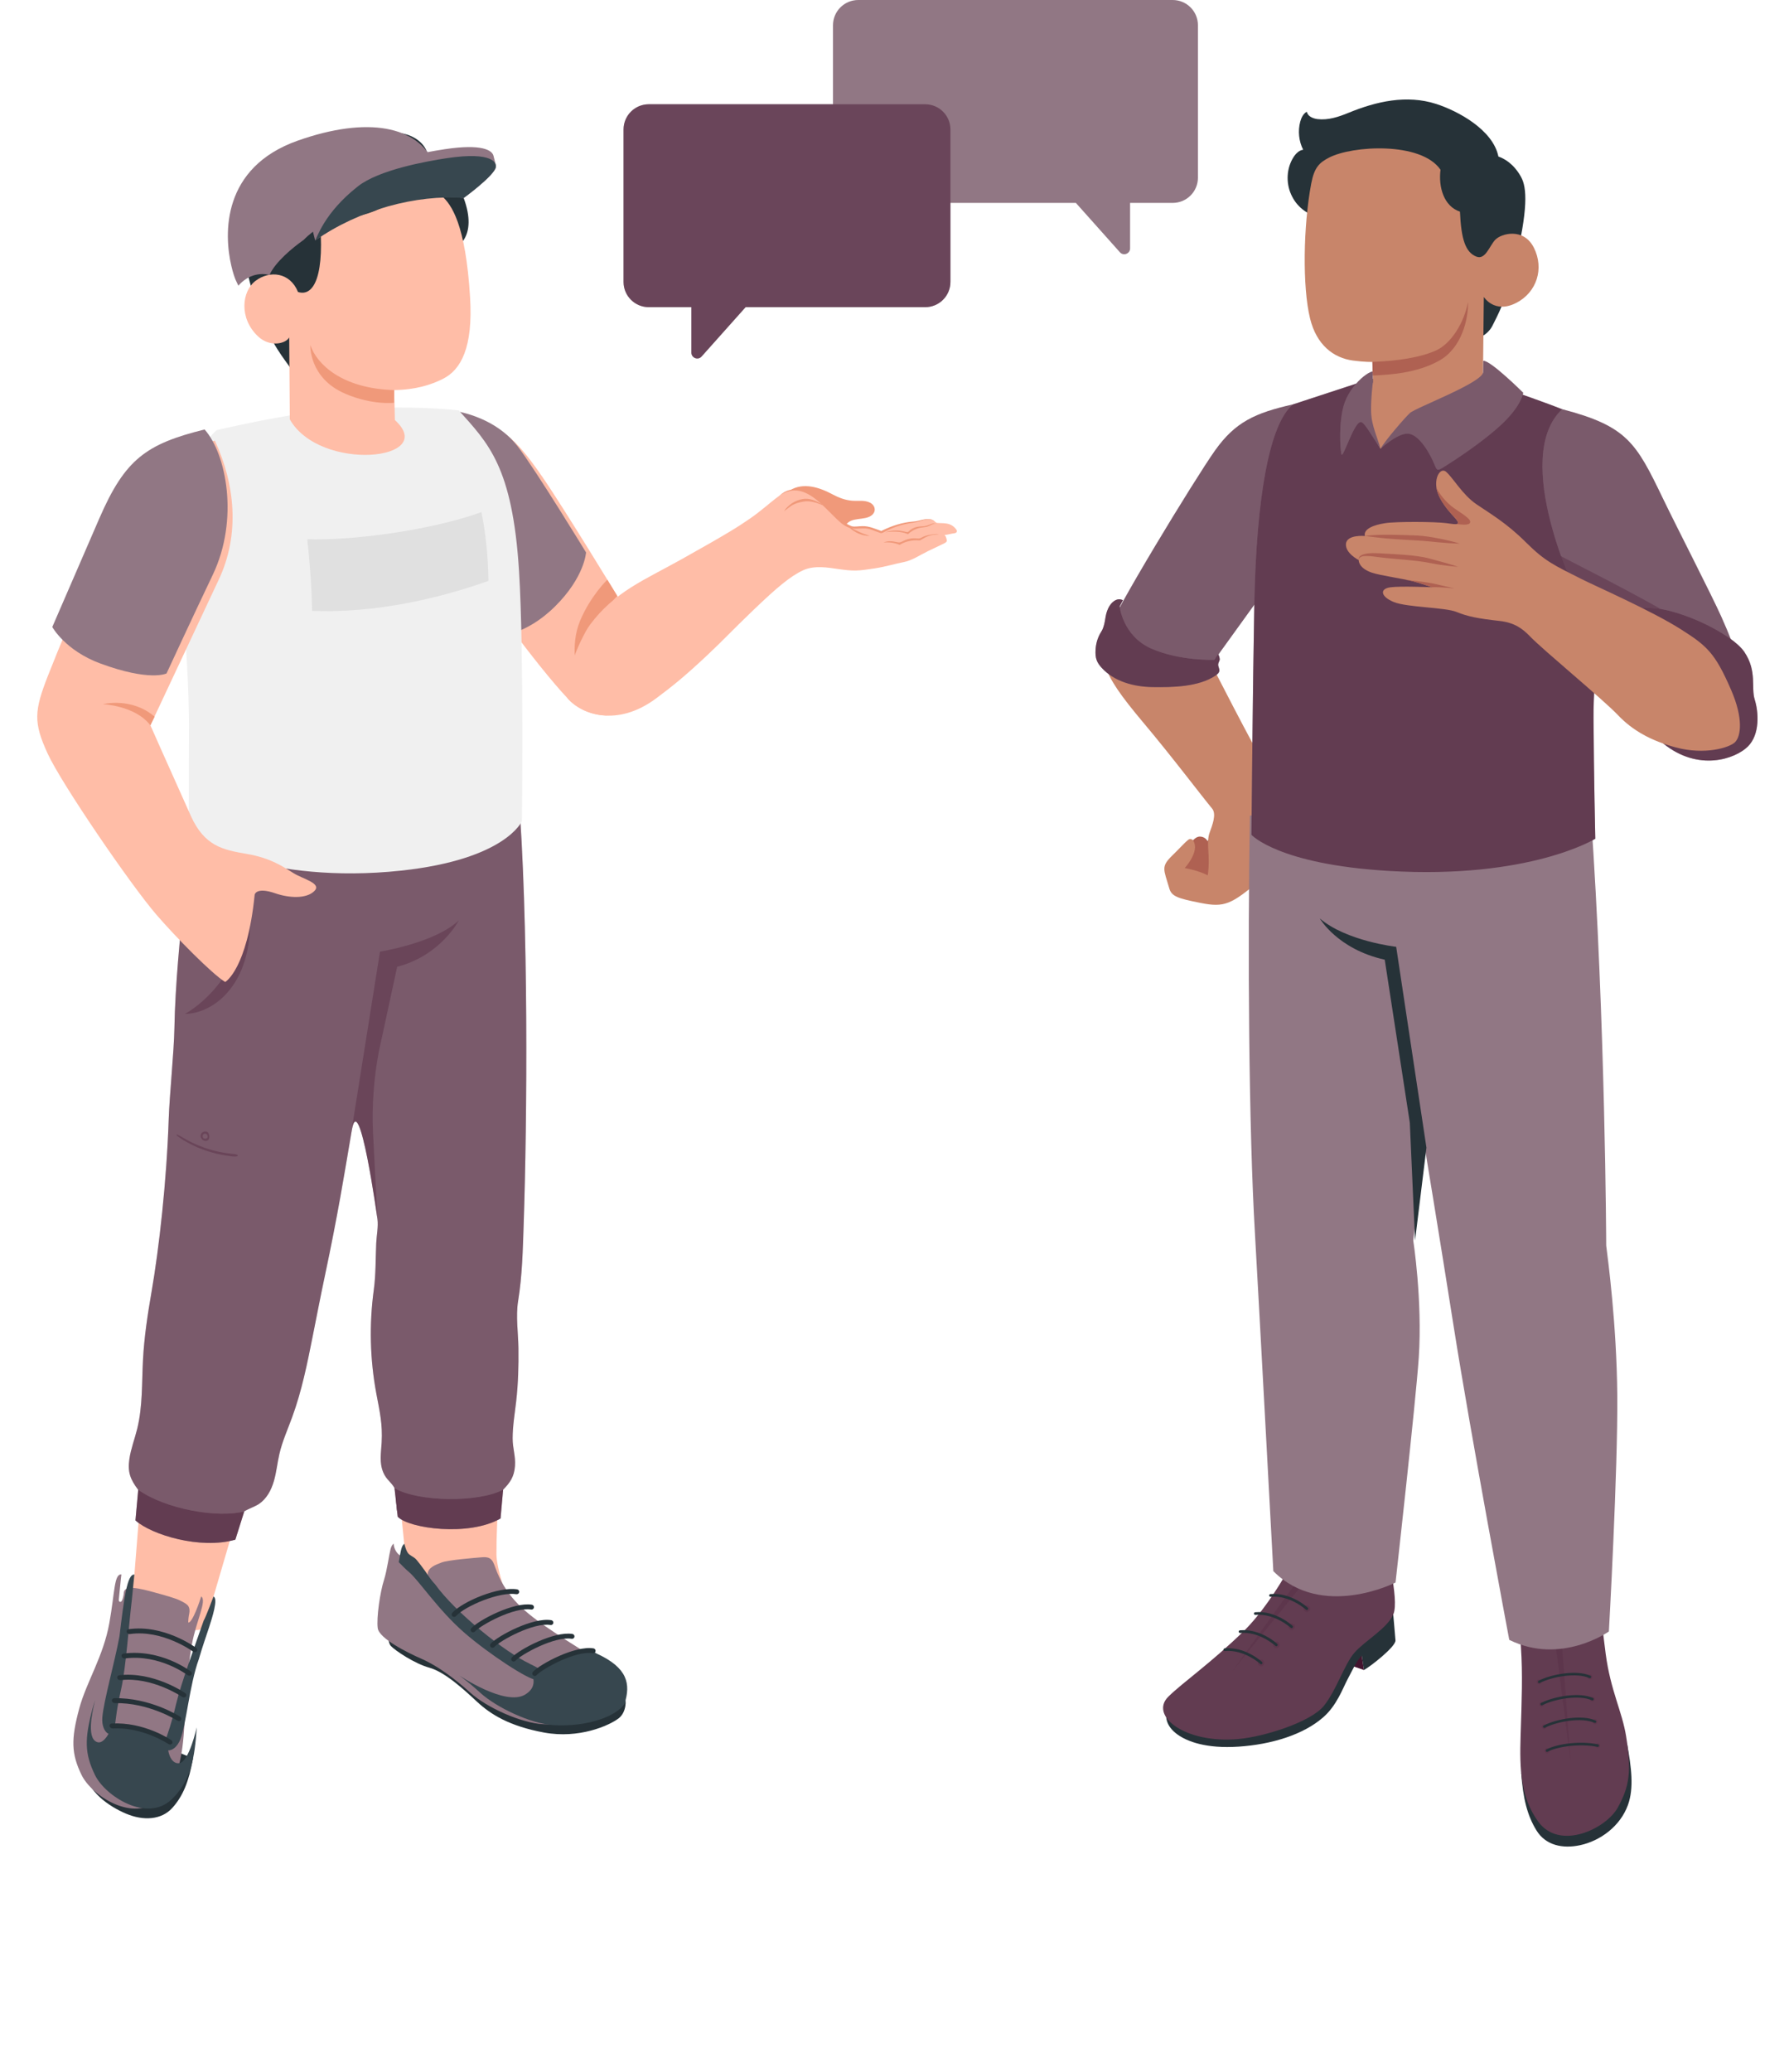 <svg width="165" height="191" viewBox="0 0 165 191" fill="none" xmlns="http://www.w3.org/2000/svg">
<path d="M79.153 0H108.157C109.445 0 110.486 1.041 110.486 2.327V16.378C110.486 17.664 109.445 18.705 108.157 18.705H104.228V22.898C104.228 23.39 103.619 23.623 103.291 23.256L99.228 18.705H79.158C77.87 18.705 76.828 17.664 76.828 16.378V2.327C76.828 1.041 77.87 0 79.158 0H79.153Z" fill="#917784"/>
<path d="M85.329 9.611H59.839C58.551 9.611 57.51 10.652 57.51 11.939V25.989C57.51 27.276 58.551 28.316 59.839 28.316H63.768V32.509C63.768 33.001 64.377 33.234 64.706 32.867L68.768 28.316H85.329C86.617 28.316 87.659 27.276 87.659 25.989V11.939C87.659 10.652 86.617 9.611 85.329 9.611Z" fill="#917784"/>
<g opacity="0.5">
<path d="M85.329 9.611H59.839C58.551 9.611 57.51 10.652 57.51 11.939V25.989C57.51 27.276 58.551 28.316 59.839 28.316H63.768V32.509C63.768 33.001 64.377 33.234 64.706 32.867L68.768 28.316H85.329C86.617 28.316 87.659 27.276 87.659 25.989V11.939C87.659 10.652 86.617 9.611 85.329 9.611Z" fill="#43142F"/>
</g>
<path d="M110.483 77.143C110.82 77.052 111.204 77.221 111.369 77.527C111.49 77.432 111.559 77.272 111.701 77.225C111.879 77.169 112.051 77.316 112.164 77.462C113.054 78.589 113.08 80.316 112.233 81.474C112.181 81.547 112.121 81.616 112.043 81.659C111.952 81.707 111.844 81.707 111.745 81.702C111.204 81.689 110.668 81.612 110.146 81.474C109.623 81.335 109.065 81.081 108.871 80.58C108.728 80.217 108.814 79.807 108.905 79.427C109.026 78.909 109.177 78.447 109.532 78.041C109.765 77.773 110.141 77.238 110.483 77.147V77.143Z" fill="#AF6152"/>
<path d="M119.008 37.721C115.719 38.597 113.671 39.094 110.862 43.895C107.573 49.513 103.156 56.149 102.495 57.725C101.28 60.618 101.289 61.676 105.459 66.624C108.061 69.712 110.875 73.438 111.795 74.539C112.223 75.053 111.795 76.115 111.566 76.746C111.203 77.734 111.657 78.801 111.393 80.692C110.525 80.234 109.267 80.018 109.267 80.018C109.267 80.018 110.671 78.511 110.062 77.505C109.963 77.346 109.751 77.294 109.6 77.41C109.263 77.669 108.744 78.261 108.126 78.857C107.045 79.906 107.331 80.126 107.849 81.91C108.057 82.622 108.614 82.825 110.771 83.244C112.923 83.667 113.571 83.378 116.212 81.145C118.853 78.913 118.278 73.244 116.96 71.085C115.654 68.948 111.609 61.011 111.609 61.011L118.978 50.476L119.004 37.725L119.008 37.721Z" fill="#C8856A"/>
<path d="M119.265 37.276C115.738 38.071 113.923 38.912 112.06 41.533C110.197 44.154 102.371 57.008 102.254 58.153C103.425 59.94 108.845 61.594 111.615 61.007L111.732 61.223L119.265 50.782V37.276Z" fill="#917784"/>
<path opacity="0.3" d="M119.265 37.276C115.738 38.071 113.923 38.912 112.06 41.533C110.197 44.154 102.371 57.008 102.254 58.153C103.425 59.94 108.845 61.594 111.615 61.007L111.732 61.223L119.265 50.782V37.276Z" fill="#43142F"/>
<path d="M112.332 60.316L111.994 60.825C111.994 60.825 108.792 60.946 106.169 59.781C103.55 58.619 103.264 55.903 103.264 55.903C103.264 55.903 103.563 55.329 103.567 55.325C103.567 55.32 103.403 55.268 103.394 55.264C103.256 55.234 103.109 55.238 102.975 55.29C102.62 55.42 102.348 55.778 102.197 56.11C102.05 56.421 101.985 56.749 101.933 57.086C101.886 57.38 101.817 57.704 101.704 57.976C101.639 58.14 101.523 58.291 101.441 58.451C101.194 58.926 101.065 59.409 101.043 59.949C101.026 60.256 101.043 60.571 101.147 60.856C101.242 61.115 101.41 61.344 101.596 61.547C102.754 62.829 104.574 63.313 106.303 63.339C108.174 63.369 110.542 63.321 112.098 62.285C112.262 62.173 112.44 62.035 112.461 61.836C112.483 61.642 112.344 61.456 112.353 61.257C112.357 61.119 112.44 60.998 112.483 60.864C112.53 60.735 112.435 60.394 112.327 60.303L112.332 60.316Z" fill="#917784"/>
<path opacity="0.6" d="M112.332 60.316L111.994 60.825C111.994 60.825 108.792 60.946 106.169 59.781C103.55 58.619 103.264 55.903 103.264 55.903C103.264 55.903 103.563 55.329 103.567 55.325C103.567 55.32 103.403 55.268 103.394 55.264C103.256 55.234 103.109 55.238 102.975 55.29C102.62 55.42 102.348 55.778 102.197 56.11C102.05 56.421 101.985 56.749 101.933 57.086C101.886 57.38 101.817 57.704 101.704 57.976C101.639 58.14 101.523 58.291 101.441 58.451C101.194 58.926 101.065 59.409 101.043 59.949C101.026 60.256 101.043 60.571 101.147 60.856C101.242 61.115 101.41 61.344 101.596 61.547C102.754 62.829 104.574 63.313 106.303 63.339C108.174 63.369 110.542 63.321 112.098 62.285C112.262 62.173 112.44 62.035 112.461 61.836C112.483 61.642 112.344 61.456 112.353 61.257C112.357 61.119 112.44 60.998 112.483 60.864C112.53 60.735 112.435 60.394 112.327 60.303L112.332 60.316Z" fill="#43142F"/>
<path d="M140.301 163.426C140.47 165.792 140.859 167.36 141.71 168.737C142.561 170.114 144.122 170.442 145.729 170.097C147.588 169.7 149.433 168.357 150.146 166.388C150.712 164.821 150.462 162.938 150.068 160.745L140.297 163.426H140.301Z" fill="#263238"/>
<path d="M146.776 146.064C147.433 146.107 147.671 149.285 148.094 152.463C148.548 155.87 149.611 157.765 149.978 160.063C150.493 163.245 150.29 164.687 149.205 166.634C148.12 168.586 143.837 170.65 141.858 167.908C140.246 165.671 140.146 163.171 140.246 159.976C140.349 156.673 140.445 154.35 140.276 151.846C140.116 149.454 139.917 147.135 140.483 146.859C140.531 147.208 140.583 147.657 140.635 147.998C140.674 148.262 140.76 149.557 141.127 149.566C141.158 149.259 141.149 148.974 141.123 148.663C141.101 148.391 141.123 148.098 141.292 147.891C141.464 147.679 141.75 147.61 142.013 147.554C142.657 147.416 143.306 147.29 143.962 147.221C144.291 147.187 144.615 147.165 144.944 147.165C145.211 147.165 145.899 147.07 146.154 147.161C146.309 147.217 146.456 147.325 146.512 147.48C146.556 147.597 146.551 147.722 146.551 147.843C146.551 148.063 146.586 148.283 146.642 148.499C146.668 148.594 146.733 148.707 146.828 148.685C146.906 148.663 146.932 148.568 146.932 148.491C146.932 148.106 146.875 147.826 146.854 147.377C146.841 147.169 146.806 146.889 146.798 146.677C146.793 146.474 146.789 146.267 146.772 146.064H146.776Z" fill="#623C51"/>
<path opacity="0.15" d="M147.584 160.892C147.597 161.017 147.507 161.133 147.381 161.146C147.256 161.159 147.144 161.069 147.126 160.943C147.113 160.818 147.204 160.702 147.329 160.689C147.455 160.676 147.571 160.766 147.584 160.892Z" fill="#43142F"/>
<path opacity="0.15" d="M147.334 158.685C147.347 158.81 147.257 158.927 147.131 158.94C147.006 158.953 146.894 158.862 146.876 158.737C146.863 158.612 146.954 158.495 147.079 158.482C147.205 158.469 147.317 158.56 147.334 158.685Z" fill="#43142F"/>
<path opacity="0.15" d="M147.096 156.608C147.109 156.733 147.018 156.85 146.893 156.863C146.768 156.876 146.651 156.785 146.638 156.66C146.625 156.535 146.716 156.418 146.841 156.405C146.966 156.392 147.083 156.483 147.096 156.608Z" fill="#43142F"/>
<path opacity="0.15" d="M146.862 154.557C146.875 154.683 146.784 154.799 146.659 154.812C146.533 154.825 146.417 154.734 146.404 154.609C146.391 154.484 146.481 154.367 146.607 154.354C146.732 154.341 146.849 154.432 146.862 154.557Z" fill="#43142F"/>
<path opacity="0.15" d="M142.186 155.01C142.199 155.136 142.108 155.252 141.983 155.265C141.857 155.278 141.745 155.187 141.728 155.062C141.715 154.937 141.806 154.82 141.931 154.808C142.056 154.795 142.169 154.885 142.186 155.01Z" fill="#43142F"/>
<path opacity="0.15" d="M142.42 157.074C142.433 157.2 142.342 157.316 142.217 157.329C142.092 157.342 141.975 157.251 141.962 157.126C141.949 157.001 142.04 156.884 142.165 156.871C142.291 156.859 142.407 156.949 142.42 157.074Z" fill="#43142F"/>
<path opacity="0.15" d="M142.657 159.156C142.67 159.281 142.579 159.398 142.453 159.411C142.328 159.424 142.211 159.333 142.198 159.208C142.186 159.083 142.276 158.966 142.402 158.953C142.527 158.94 142.644 159.031 142.657 159.156Z" fill="#43142F"/>
<path opacity="0.15" d="M142.909 161.362C142.922 161.488 142.831 161.604 142.705 161.617C142.58 161.63 142.463 161.539 142.45 161.414C142.437 161.289 142.528 161.172 142.654 161.159C142.779 161.147 142.896 161.237 142.909 161.362Z" fill="#43142F"/>
<path opacity="0.15" d="M144.857 162.373L142.873 146.997L143.72 146.966L144.857 162.373Z" fill="#43142F"/>
<path d="M147.37 161.034C147.37 161.034 147.349 161.034 147.336 161.034C145.814 160.719 143.74 160.965 142.733 161.479C142.677 161.509 142.607 161.483 142.577 161.427C142.547 161.371 142.573 161.297 142.629 161.267C143.697 160.723 145.793 160.468 147.383 160.801C147.448 160.814 147.487 160.874 147.474 160.939C147.465 160.991 147.422 161.025 147.37 161.034Z" fill="#263238"/>
<path d="M147.118 158.827C147.118 158.827 147.079 158.827 147.058 158.819C145.891 158.283 143.63 158.685 142.481 159.272C142.425 159.302 142.356 159.276 142.325 159.22C142.295 159.164 142.321 159.091 142.377 159.061C143.579 158.447 145.925 158.037 147.157 158.603C147.218 158.629 147.243 158.698 147.213 158.758C147.196 158.797 147.157 158.823 147.118 158.827Z" fill="#263238"/>
<path d="M146.88 156.751C146.88 156.751 146.841 156.751 146.819 156.742C145.652 156.207 143.392 156.608 142.243 157.195C142.186 157.226 142.117 157.2 142.087 157.144C142.057 157.087 142.083 157.014 142.139 156.984C143.336 156.371 145.687 155.96 146.919 156.526C146.979 156.552 147.005 156.621 146.975 156.681C146.958 156.72 146.919 156.746 146.88 156.751Z" fill="#263238"/>
<path d="M146.647 154.7C146.647 154.7 146.609 154.7 146.587 154.691C145.42 154.156 143.16 154.557 142.01 155.144C141.954 155.175 141.885 155.149 141.855 155.093C141.824 155.036 141.85 154.963 141.906 154.933C143.108 154.32 145.455 153.91 146.686 154.475C146.747 154.501 146.773 154.57 146.743 154.631C146.725 154.669 146.686 154.695 146.647 154.7Z" fill="#263238"/>
<path d="M125.798 153.948L123.002 152.985L123.845 151.073L125.595 152.614L125.798 153.948Z" fill="#43142F"/>
<path d="M128.499 148.832C128.499 148.832 128.663 150.641 128.706 151.215C128.749 151.785 126.385 153.638 125.793 153.948L125.595 152.614C125.093 153.154 124.804 153.828 124.276 154.825C123.836 155.654 123.291 157.217 122.042 158.305C120.192 159.924 117.253 160.81 114.241 161.012C111.225 161.215 109.474 160.525 108.597 159.89C107.72 159.255 107.421 158.491 107.612 157.714C107.802 156.932 128.499 148.832 128.499 148.832Z" fill="#263238"/>
<path d="M120.236 142.89L120.167 141.837C119.609 141.837 119.587 143.365 118.818 144.725C117.781 146.556 116.242 148.862 114.738 150.334C111.765 153.24 109.085 155.093 107.759 156.401C105.982 158.154 109.276 160.745 114.194 160.313C116.636 160.097 120.94 158.724 122.12 157.23C123.296 155.736 123.978 153.439 124.921 152.351C125.867 151.263 127.933 150.131 128.503 148.827C128.815 148.111 128.59 146.47 128.348 145.075C128.123 143.797 128.028 141.828 127.315 142.009L127.285 142.67C127.008 143.24 126.355 144.19 124.393 144.587C123.412 144.786 120.478 144.967 120.24 142.886L120.236 142.89Z" fill="#623C51"/>
<path opacity="0.15" d="M122.808 144.691C121.865 144.639 120.841 144.354 120.422 143.512C120.418 143.503 120.409 143.495 120.405 143.486C120.405 143.486 120.681 144.462 119.83 145.528C118.983 146.595 113.637 154.099 113.637 154.099C113.637 154.099 118.633 147.89 119.592 146.72C121.01 144.993 121.472 144.781 122.812 144.691C122.812 144.691 122.812 144.691 122.808 144.691Z" fill="#43142F"/>
<path opacity="0.15" d="M121.634 146.673C121.656 146.841 121.812 146.953 121.976 146.932C122.14 146.91 122.257 146.755 122.231 146.586C122.209 146.422 122.054 146.306 121.889 146.327C121.725 146.349 121.609 146.504 121.634 146.673Z" fill="#43142F"/>
<path opacity="0.15" d="M120.23 148.339C120.252 148.503 120.407 148.62 120.572 148.598C120.736 148.577 120.853 148.421 120.827 148.253C120.805 148.084 120.649 147.972 120.485 147.994C120.321 148.015 120.204 148.171 120.23 148.339Z" fill="#43142F"/>
<path opacity="0.15" d="M118.826 150.006C118.847 150.174 119.003 150.287 119.167 150.265C119.332 150.244 119.448 150.088 119.422 149.92C119.401 149.756 119.245 149.639 119.081 149.661C118.917 149.682 118.8 149.838 118.826 150.006Z" fill="#43142F"/>
<path opacity="0.15" d="M117.422 151.673C117.443 151.837 117.599 151.953 117.763 151.932C117.927 151.91 118.044 151.755 118.018 151.586C117.996 151.422 117.841 151.306 117.677 151.327C117.512 151.349 117.396 151.504 117.422 151.673Z" fill="#43142F"/>
<path opacity="0.15" d="M116.017 153.335C116.039 153.499 116.194 153.616 116.359 153.594C116.523 153.572 116.64 153.417 116.614 153.249C116.592 153.085 116.436 152.968 116.272 152.99C116.108 153.011 115.991 153.167 116.017 153.335Z" fill="#43142F"/>
<path d="M121.947 146.75C121.977 146.75 122.003 146.733 122.025 146.711C122.072 146.659 122.068 146.586 122.016 146.539C121.951 146.478 120.46 145.114 118.567 145.286C118.502 145.295 118.455 145.351 118.459 145.42C118.464 145.489 118.524 145.537 118.589 145.533C120.374 145.373 121.839 146.707 121.852 146.72C121.878 146.746 121.912 146.754 121.947 146.75Z" fill="#263238"/>
<path d="M120.543 148.413C120.573 148.413 120.599 148.396 120.62 148.374C120.668 148.322 120.664 148.249 120.612 148.201C120.551 148.141 119.056 146.777 117.163 146.949C117.098 146.958 117.051 147.014 117.055 147.083C117.059 147.152 117.12 147.2 117.185 147.195C118.97 147.036 120.43 148.37 120.448 148.383C120.474 148.409 120.508 148.417 120.543 148.413Z" fill="#263238"/>
<path d="M119.138 150.084C119.169 150.084 119.195 150.067 119.216 150.045C119.264 149.993 119.259 149.92 119.208 149.872C119.143 149.812 117.652 148.447 115.759 148.62C115.694 148.629 115.646 148.685 115.651 148.754C115.655 148.823 115.715 148.871 115.78 148.866C117.565 148.707 119.03 150.041 119.043 150.054C119.069 150.08 119.104 150.088 119.138 150.084Z" fill="#263238"/>
<path d="M117.734 151.751C117.764 151.751 117.79 151.733 117.812 151.712C117.859 151.66 117.855 151.587 117.803 151.539C117.738 151.479 116.247 150.114 114.354 150.287C114.29 150.295 114.242 150.352 114.246 150.421C114.251 150.49 114.311 150.537 114.376 150.533C116.161 150.373 117.626 151.712 117.639 151.725C117.665 151.751 117.699 151.759 117.734 151.755V151.751Z" fill="#263238"/>
<path d="M116.33 153.417C116.36 153.417 116.386 153.4 116.408 153.378C116.455 153.326 116.451 153.253 116.399 153.206C116.334 153.145 114.843 151.781 112.95 151.953C112.885 151.962 112.838 152.018 112.842 152.087C112.846 152.156 112.907 152.204 112.976 152.199C114.761 152.04 116.226 153.374 116.239 153.387C116.265 153.413 116.3 153.421 116.334 153.417H116.33Z" fill="#263238"/>
<path d="M146.723 75.009C148.067 94.124 148.141 114.82 148.141 114.82C148.309 116.146 149.105 122.104 149.161 128.568C149.226 135.524 148.387 150.395 148.387 150.395C148.387 150.395 143.97 153.529 139.199 151.168C139.199 151.168 135.659 132.346 134.069 122.255C132.798 114.19 131.407 105.77 131.407 105.77L130.344 114.341C130.344 114.341 131.204 119.876 130.854 125.144C130.581 129.203 128.71 145.883 128.71 145.883C128.71 145.883 121.929 149.341 117.439 144.833C117.439 144.833 116.03 118.602 115.745 113.723C115.178 104.146 115.053 87.328 115.282 75.178L146.719 75.009H146.723Z" fill="#917784"/>
<path d="M131.561 105.796L128.77 87.281C128.77 87.281 124.154 86.758 121.721 84.66C121.721 84.66 123.341 87.497 127.715 88.468L130.027 103.49L130.511 114.362L131.561 105.796Z" fill="#263238"/>
<path d="M135.851 35.406C137.696 35.756 139.922 36.205 139.922 36.205C139.922 36.205 143.081 37.315 144.067 37.721C144.067 37.721 149.348 44.832 147.978 53.882C147.693 55.765 146.945 62.276 146.971 66.219C147.001 71.551 147.135 77.32 147.135 77.32C147.135 77.32 141.102 81.055 128.098 80.286C117.885 79.682 115.422 76.957 115.422 76.957C115.422 76.957 115.543 63.2 115.685 55.683C115.876 45.808 117.086 39.033 119.26 37.276L126.477 34.91L135.847 35.406H135.851Z" fill="#917784"/>
<path opacity="0.6" d="M135.851 35.406C137.696 35.756 139.922 36.205 139.922 36.205C139.922 36.205 143.081 37.315 144.067 37.721C144.067 37.721 149.348 44.832 147.978 53.882C147.693 55.765 146.945 62.276 146.971 66.219C147.001 71.551 147.135 77.32 147.135 77.32C147.135 77.32 141.102 81.055 128.098 80.286C117.885 79.682 115.422 76.957 115.422 76.957C115.422 76.957 115.543 63.2 115.685 55.683C115.876 45.808 117.086 39.033 119.26 37.276L126.477 34.91L135.847 35.406H135.851Z" fill="#43142F"/>
<path d="M140.294 16.322C139.62 15.104 138.751 14.62 138.198 14.43C137.701 11.965 134.459 10.225 132.459 9.581C129.736 8.709 126.948 9.344 124.381 10.397C123.469 10.773 122.497 11.097 121.52 10.98C121.092 10.928 120.604 10.721 120.53 10.298C120.198 10.475 120.02 10.855 119.921 11.218C119.692 12.073 119.791 13.01 120.189 13.804C119.804 13.856 119.506 14.167 119.299 14.491C118.655 15.501 118.59 16.84 119.083 17.932C120.124 20.242 122.631 20.255 124.74 20.916C126.832 21.568 128.923 22.22 131.015 22.872L136.279 24.512L136.206 27.271V31.227C136.206 31.227 137.195 30.942 137.658 30.009C138.116 29.076 138.876 27.781 139.693 24.443C140.96 19.262 140.83 17.297 140.294 16.326V16.322Z" fill="#263238"/>
<path d="M139.856 27.915C137.833 28.964 136.852 27.371 136.852 27.371L136.766 35.532C134.605 38.364 130.262 38.265 127.318 41.369C126.164 39.478 125.94 36.805 126.623 35.225L126.579 33.364C126.579 33.364 125.892 33.386 124.799 33.239C122.975 33.001 121.419 31.784 120.827 29.357C120.11 26.43 120.2 20.799 120.935 16.917C121.22 15.423 121.687 15 122.551 14.543C124.699 13.407 131.083 13.04 132.859 15.648C132.656 17.258 133.166 19.016 134.653 19.512C134.765 22.047 135.158 23.265 136.169 23.657C136.991 23.977 137.354 22.712 137.894 22.116C138.443 21.524 140.517 20.946 141.472 22.837C142.436 24.763 141.736 26.939 139.86 27.915H139.856Z" fill="#C8856A"/>
<path d="M126.576 33.36C128.957 33.282 131.062 32.932 132.454 32.302C133.845 31.671 135.038 29.741 135.397 27.846C135.436 29.361 134.844 32.069 132.743 33.243C130.643 34.418 128.162 34.543 126.606 34.62L126.576 33.364V33.36Z" fill="#AF6152"/>
<path d="M127.32 41.365C127.32 41.365 128.833 39.975 129.805 39.975C130.929 39.975 131.979 42.035 132.273 42.756C132.576 43.468 132.515 43.468 133.505 42.838C135.419 41.616 137.23 40.29 138.432 39.176C140.359 37.389 140.485 36.205 140.485 36.205C140.485 36.205 137.446 33.183 136.802 33.265L136.789 34.327C136.66 35.312 130.57 37.578 130.034 38.079C129.641 38.438 127.826 40.502 127.325 41.365H127.32Z" fill="#917784"/>
<path d="M123.726 41.888C123.873 42.294 124.897 38.826 125.528 38.904C125.83 38.934 126.496 40.122 127.317 41.365C127.075 40.398 126.492 39.258 126.457 37.984C126.422 36.711 126.621 35.225 126.621 35.225L126.595 34.249C126.388 34.249 125.714 34.625 125.039 35.415C124.616 35.912 124.037 36.685 123.808 37.885C123.44 39.806 123.669 41.749 123.726 41.896V41.888Z" fill="#917784"/>
<g opacity="0.3">
<path d="M127.32 41.365C127.32 41.365 128.833 39.975 129.805 39.975C130.929 39.975 131.979 42.035 132.273 42.756C132.576 43.468 132.515 43.468 133.505 42.838C135.419 41.616 137.23 40.29 138.432 39.176C140.359 37.389 140.485 36.205 140.485 36.205C140.485 36.205 137.446 33.183 136.802 33.265L136.789 34.327C136.66 35.312 130.57 37.578 130.034 38.079C129.641 38.438 127.826 40.502 127.325 41.365H127.32Z" fill="#43142F"/>
<path d="M123.726 41.888C123.873 42.294 124.897 38.826 125.528 38.904C125.83 38.934 126.496 40.122 127.317 41.365C127.075 40.398 126.492 39.258 126.457 37.984C126.422 36.711 126.621 35.225 126.621 35.225L126.595 34.249C126.388 34.249 125.714 34.625 125.039 35.415C124.616 35.912 124.037 36.685 123.808 37.885C123.44 39.806 123.669 41.749 123.726 41.896V41.888Z" fill="#43142F"/>
</g>
<path d="M144.072 37.721C150.071 39.288 150.892 40.804 153.373 45.955C154.648 48.602 157.833 54.789 158.766 56.87C161.671 63.347 161.861 66.966 159.946 68.472C157.751 70.2 145.451 54.871 145.451 54.871C145.451 54.871 139.301 42.233 144.076 37.721H144.072Z" fill="#917784"/>
<path opacity="0.3" d="M144.072 37.721C150.071 39.288 150.892 40.804 153.373 45.955C154.648 48.602 157.833 54.789 158.766 56.87C161.671 63.347 161.861 66.966 159.946 68.472C157.751 70.2 145.451 54.871 145.451 54.871C145.451 54.871 139.301 42.233 144.076 37.721H144.072Z" fill="#43142F"/>
<path opacity="0.3" d="M155.719 65.692C155.201 65.16 154.613 64.526 153.995 63.844C150.952 60.208 145.451 54.871 145.451 54.871C145.451 54.871 144.716 53.39 143.951 51.261C145.969 52.337 154.012 56.318 156.355 58.161C158.896 60.165 159.177 61.974 159.868 64.051L155.724 65.696L155.719 65.692Z" fill="#43142F"/>
<path d="M151.467 56.054C154.185 55.722 159.7 58.33 160.888 60.109C162.077 61.888 161.48 63.369 161.839 64.496C162.194 65.623 162.345 67.695 161.199 68.822C160.059 69.949 156.662 71.171 153.407 68.542L151.467 56.054Z" fill="#917784"/>
<path opacity="0.6" d="M151.467 56.054C154.185 55.722 159.7 58.33 160.888 60.109C162.077 61.888 161.48 63.369 161.839 64.496C162.194 65.623 162.345 67.695 161.199 68.822C160.059 69.949 156.662 71.171 153.407 68.542L151.467 56.054Z" fill="#43142F"/>
<path d="M145.804 53.351C143.362 52.112 142.511 51.763 140.739 49.996C138.924 48.187 137.403 47.328 136.145 46.465C134.892 45.601 134.075 44.129 133.392 43.507C132.917 43.075 132.316 43.856 132.489 44.992C132.61 45.778 133.21 46.685 134.04 47.574C134.879 48.472 134.434 48.369 133.405 48.226C132.376 48.088 128.794 48.066 127.761 48.226C126.723 48.382 125.725 48.753 125.885 49.409C125.885 49.409 124.225 49.254 124.139 50.126C124.053 50.998 125.315 51.629 125.315 51.629C125.315 51.629 125.254 52.358 126.538 52.794C127.264 53.041 129.451 53.36 130.233 53.563C131.123 53.792 132.078 54.137 132.078 54.137C132.078 54.137 129.178 54.012 128.253 54.137C127.203 54.276 127.346 55.01 128.56 55.502C129.775 55.994 133.284 55.985 134.326 56.408C135.367 56.832 136.288 57.017 138.315 57.242C139.71 57.397 140.45 57.976 141.119 58.671C142.347 59.945 147.814 64.44 149.214 65.912C150.58 67.35 152.287 68.287 154.543 68.896C157.244 69.625 159.522 68.917 160.023 68.416C160.572 67.864 160.797 66.223 159.669 63.619C158.182 60.187 157.439 59.535 154.992 57.989C152.291 56.279 147.127 54.021 145.817 53.356L145.804 53.351Z" fill="#C8856A"/>
<path d="M134.042 47.57C134.552 48.114 134.586 48.286 134.305 48.312C134.703 48.334 135.503 48.481 135.593 48.161C135.684 47.842 134.897 47.393 134.115 46.849C133.333 46.305 132.698 45.441 132.49 44.988C132.611 45.773 133.212 46.68 134.042 47.57Z" fill="#AF6152"/>
<path d="M125.885 49.405C127.186 49.215 129.416 49.319 130.717 49.366C131.395 49.401 132.043 49.513 132.696 49.638C133.349 49.759 133.992 49.919 134.636 50.113C133.975 50.096 133.318 50.057 132.666 49.992C132.013 49.94 131.356 49.85 130.725 49.824C130.068 49.789 128.504 49.699 127.851 49.634C127.199 49.578 126.546 49.487 125.885 49.409V49.405Z" fill="#AF6152"/>
<path d="M125.309 51.629C125.305 51.542 125.309 51.447 125.357 51.365C125.405 51.283 125.482 51.223 125.564 51.179C125.733 51.093 125.914 51.054 126.096 51.024C126.463 50.977 126.831 50.985 127.189 51.002C127.907 51.033 129.532 51.132 130.249 51.21C130.608 51.257 130.971 51.3 131.33 51.369C131.701 51.443 132.051 51.547 132.393 51.637C133.093 51.819 133.789 52.021 134.485 52.246C133.763 52.194 133.045 52.108 132.332 51.983C131.969 51.926 131.619 51.836 131.278 51.793C130.928 51.741 130.573 51.698 130.219 51.663C129.51 51.581 127.885 51.464 127.172 51.365C126.818 51.318 126.468 51.261 126.118 51.257C125.789 51.244 125.37 51.253 125.301 51.633L125.309 51.629Z" fill="#AF6152"/>
<path d="M134.192 54.249C134.192 54.249 133.012 53.995 132.342 53.826C131.672 53.658 129.473 53.429 129.473 53.429C129.654 53.459 130.082 53.524 130.229 53.559C131.119 53.788 132.074 54.133 132.074 54.133C132.787 54.098 134.192 54.245 134.192 54.245V54.249Z" fill="#AF6152"/>
<path d="M37.356 143.054L36.582 135.308L46.198 134.384C46.198 134.384 45.762 140.494 45.788 143.296C45.8 144.618 46.712 147.113 46.712 147.113C46.712 147.113 42.909 149.039 40.951 148.219C38.994 147.398 37.723 144.294 37.775 143.728L37.351 143.054H37.356Z" fill="#FFBDA7"/>
<path d="M57.625 156.595C57.759 156.604 57.81 157.839 57.045 158.413C56.164 159.078 53.407 160.304 50.182 159.713C46.958 159.117 45.256 158.033 44.015 156.889C42.779 155.745 41.042 154.134 39.594 153.732C38.246 153.361 36.461 152.169 36.046 151.729C35.635 151.288 35.804 149.445 35.804 149.445L57.625 156.591V156.595Z" fill="#263238"/>
<path d="M36.306 142.307C36.306 142.307 36.125 142.39 36.017 142.813C35.887 143.318 35.688 144.79 35.425 145.615C35.053 146.759 34.712 149.13 34.837 150.084C34.962 151.038 37.512 152.321 38.917 152.934C40.352 153.56 41.981 154.773 43.398 156.055C44.864 157.381 48.031 158.849 50.166 158.948C52.695 159.069 55.59 158.43 56.312 157.321C57.202 155.952 57.889 154.337 54.242 152.437C53.55 152.079 51.143 150.503 50.326 149.933C48.109 148.396 46.571 147.01 45.663 144.453C45.555 144.155 45.447 143.823 45.17 143.659C44.959 143.534 44.695 143.534 44.444 143.555C43.813 143.607 41.302 143.806 40.719 144.039C40.2 144.246 39.474 144.479 39.444 145.105C39.435 145.326 39.487 145.542 39.548 145.753C39.587 145.883 39.608 146.055 39.492 146.124C39.379 146.189 39.241 146.099 39.146 146.008C38.774 145.645 38.511 145.187 38.204 144.769C38.039 144.544 37.517 143.827 37.3 143.646C37.106 143.482 36.851 143.391 36.682 143.206C36.466 142.972 36.306 142.601 36.315 142.307H36.306Z" fill="#917784"/>
<path d="M44.31 156.056C43.692 155.494 43.035 154.946 42.369 154.454C42.369 154.454 46.587 157.308 48.42 156.22C49.604 155.52 49.115 154.562 49.107 154.264C49.098 153.966 53.239 152.096 54.349 152.027C54.647 152.213 54.894 152.368 55.054 152.442C57.889 153.746 58.187 155.235 57.599 157.062C56.886 158.167 54.297 159.208 51.06 159.031C48.943 158.914 45.762 157.381 44.31 156.06V156.056Z" fill="#37474F"/>
<path d="M48.857 153.379C51.113 154.415 50.102 154.786 49.453 154.842C48.801 154.898 45.041 152.446 42.78 150.468C40.421 148.404 38.644 145.714 37.763 144.954C37.434 144.674 37.084 144.328 36.777 144.005C36.868 143.508 36.942 143.055 37.006 142.817C37.114 142.394 37.296 142.312 37.296 142.312C37.296 142.312 37.447 142.977 37.663 143.21C37.832 143.396 38.083 143.486 38.277 143.65C38.489 143.832 39.007 144.549 39.172 144.773C39.474 145.192 39.733 145.645 40.105 146.012C41.977 148.642 46.614 152.338 48.87 153.374L48.857 153.379Z" fill="#37474F"/>
<path d="M49.307 154.497C49.255 154.497 49.208 154.475 49.164 154.436C49.069 154.354 49.065 154.212 49.152 154.117C49.852 153.37 53.05 151.677 54.74 151.953C54.865 151.975 54.947 152.092 54.93 152.213C54.908 152.333 54.804 152.415 54.666 152.398C53.089 152.143 50.042 153.827 49.489 154.423C49.441 154.475 49.372 154.501 49.307 154.497Z" fill="#263238"/>
<path d="M47.362 153.167C47.31 153.167 47.263 153.145 47.219 153.107C47.124 153.025 47.12 152.882 47.206 152.787C47.902 152.04 51.105 150.348 52.794 150.624C52.92 150.645 53.002 150.762 52.984 150.883C52.963 151.004 52.85 151.09 52.721 151.069C51.143 150.814 48.097 152.498 47.543 153.089C47.496 153.141 47.427 153.167 47.362 153.163V153.167Z" fill="#263238"/>
<path d="M45.413 151.897C45.361 151.897 45.313 151.876 45.27 151.837C45.175 151.755 45.171 151.612 45.257 151.517C45.957 150.77 49.155 149.074 50.845 149.354C50.971 149.376 51.053 149.492 51.035 149.613C51.014 149.734 50.901 149.821 50.772 149.799C49.194 149.544 46.147 151.228 45.594 151.82C45.547 151.871 45.477 151.897 45.413 151.893V151.897Z" fill="#263238"/>
<path d="M43.624 150.472C43.572 150.472 43.524 150.451 43.481 150.412C43.386 150.33 43.382 150.187 43.468 150.092C44.164 149.341 47.375 147.653 49.056 147.929C49.181 147.951 49.264 148.067 49.246 148.188C49.225 148.309 49.112 148.395 48.983 148.374C47.405 148.119 44.358 149.803 43.805 150.395C43.758 150.446 43.688 150.472 43.624 150.468V150.472Z" fill="#263238"/>
<path d="M41.87 149.052C41.822 149.052 41.77 149.03 41.731 148.996C41.636 148.914 41.628 148.771 41.714 148.676C42.678 147.614 46.006 146.237 47.695 146.513C47.821 146.534 47.903 146.651 47.886 146.772C47.864 146.893 47.752 146.975 47.622 146.958C46.101 146.707 42.916 148.033 42.06 148.974C42.012 149.03 41.943 149.052 41.874 149.047L41.87 149.052Z" fill="#263238"/>
<path d="M19.69 147.182L22.439 137.808L13.142 135.779L12.395 145.153C12.395 145.153 11.517 147.631 11.993 148.534C12.468 149.432 18.048 150.688 18.601 150.14C19.154 149.592 19.686 147.187 19.686 147.187L19.69 147.182Z" fill="#FFBDA7"/>
<path d="M17.8 162.1C17.419 164.216 16.883 165.567 15.885 166.668C14.887 167.769 13.232 167.864 11.637 167.195C10.046 166.526 8.063 165.157 7.803 163.223C7.544 161.288 7.782 160.041 8.378 158.119L17.8 162.1Z" fill="#263238"/>
<path d="M11.201 145.14C10.518 145.062 10.596 146.755 10.086 149.609C9.537 152.7 7.964 155.054 7.303 157.515C6.546 160.33 6.568 161.656 7.519 163.616C8.47 165.576 12.346 168.037 14.637 165.896C16.504 164.151 16.832 161.897 17.01 158.983C17.195 155.969 17.299 153.84 17.697 151.599C18.077 149.458 19.119 147.519 18.552 147.169C18.47 147.48 17.749 149.63 17.364 149.57C17.364 149.285 17.394 149.03 17.45 148.754C17.498 148.512 17.502 148.24 17.342 148.02C17.183 147.8 16.543 147.497 16.275 147.398C15.618 147.161 14.442 146.841 13.768 146.664C13.435 146.573 13.094 146.5 12.757 146.44C12.48 146.392 12.156 146.353 11.884 146.392C11.72 146.414 11.56 146.487 11.482 146.621C11.426 146.716 11.421 146.832 11.409 146.945C11.387 147.143 11.335 147.338 11.257 147.523C11.223 147.605 11.145 147.696 11.05 147.657C10.972 147.627 10.95 147.532 10.959 147.463C10.998 147.113 11.162 145.326 11.197 145.14H11.201Z" fill="#917784"/>
<path d="M8.781 156.724C8.668 157.13 7.96 159.82 8.751 160.472C9.606 161.181 10.354 159.099 10.354 159.099C10.354 159.099 12.567 158.909 15.557 160.701C15.346 161.12 15.661 162.687 16.556 162.532C17.442 162.381 18.137 159.272 18.146 159.233C17.965 162.027 17.606 164.199 15.808 165.891C13.535 168.029 9.693 165.572 8.751 163.611C7.808 161.651 7.782 160.33 8.534 157.515C8.608 157.234 8.694 156.971 8.781 156.72V156.724Z" fill="#37474F"/>
<path d="M10.575 159.332C10.445 160.377 9.321 159.807 9.438 158.322C9.555 156.837 10.566 153.275 11.016 150.861C11.435 147.376 11.72 145.071 12.399 145.148C12.39 145.183 12.39 145.217 12.381 145.256C12.381 145.256 12.182 147.247 12.161 147.471C11.902 149.6 11.612 153.75 11.184 155.662C10.756 157.575 10.704 158.292 10.57 159.337L10.575 159.332Z" fill="#37474F"/>
<path d="M15.194 160.611C15.531 159.626 15.794 158.965 16.248 157.061C16.698 155.17 18.085 151.418 18.785 149.393C18.988 149.065 19.689 147.178 19.689 147.178C20.151 147.337 19.563 149.142 19.291 149.989C19.014 150.831 18.69 151.737 18.336 152.951C17.476 155.334 17.177 158.965 16.637 160.334C16.093 161.703 14.861 161.595 15.198 160.611H15.194Z" fill="#37474F"/>
<path d="M15.609 160.805C15.579 160.796 15.548 160.783 15.522 160.766C15.501 160.749 13.18 159.19 10.388 159.332C10.25 159.337 10.124 159.242 10.103 159.116C10.081 158.991 10.172 158.883 10.31 158.879C13.297 158.724 15.695 160.343 15.799 160.416C15.916 160.494 15.946 160.636 15.868 160.736C15.812 160.809 15.704 160.835 15.609 160.809V160.805Z" fill="#263238"/>
<path d="M16.429 158.637C16.404 158.629 16.373 158.62 16.347 158.603C16.321 158.585 13.702 156.936 10.599 157.001C10.461 157.001 10.336 156.906 10.318 156.781C10.301 156.655 10.4 156.552 10.534 156.547C13.815 156.478 16.494 158.171 16.607 158.244C16.723 158.322 16.762 158.465 16.689 158.564C16.633 158.642 16.524 158.672 16.425 158.642L16.429 158.637Z" fill="#263238"/>
<path d="M11.011 154.872C10.916 154.846 10.838 154.773 10.817 154.682C10.787 154.557 10.869 154.445 11.007 154.427C14.127 154.073 16.954 155.986 17.075 156.073C17.192 156.15 17.222 156.293 17.144 156.392C17.066 156.487 16.91 156.5 16.798 156.422C16.772 156.405 14.024 154.548 11.119 154.881C11.085 154.881 11.046 154.881 11.011 154.872Z" fill="#263238"/>
<path d="M11.411 152.873C11.321 152.847 11.243 152.778 11.217 152.687C11.182 152.562 11.264 152.45 11.398 152.432C14.839 151.988 17.479 153.995 17.592 154.082C17.704 154.168 17.726 154.311 17.639 154.401C17.557 154.492 17.397 154.496 17.289 154.414C17.263 154.397 14.722 152.467 11.519 152.881C11.48 152.886 11.446 152.881 11.407 152.873H11.411Z" fill="#263238"/>
<path d="M11.875 150.628C11.784 150.602 11.706 150.533 11.68 150.446C11.646 150.321 11.723 150.209 11.857 150.187C15.086 149.725 17.968 151.815 18.089 151.906C18.202 151.988 18.228 152.13 18.145 152.225C18.063 152.32 17.908 152.329 17.795 152.242C17.765 152.221 14.982 150.204 11.987 150.632C11.948 150.636 11.909 150.632 11.875 150.623V150.628Z" fill="#263238"/>
<path d="M17.982 72.544C17.775 72.544 17.032 81.465 16.958 82.345C16.625 86.512 16.159 90.623 16.085 94.798C16.046 96.974 15.636 100.934 15.562 103.11C15.368 108.913 14.672 115.088 13.963 119.168C13.609 121.206 13.302 123.257 13.189 125.321C13.073 127.463 13.168 129.634 12.653 131.716C12.425 132.648 12.07 133.551 11.932 134.501C11.755 135.71 12.023 136.379 12.74 137.333C12.813 138.68 12.636 139.108 13.008 139.432C14.875 141.055 18.6 141.34 21.103 141.336C21.496 141.336 21.863 140.442 22.053 140.088C22.257 139.721 22.17 139.557 22.524 139.328C22.883 139.099 23.532 138.875 23.882 138.642C24.599 138.158 25.023 137.355 25.26 136.534C25.498 135.718 25.576 134.868 25.766 134.039C26.038 132.864 26.54 131.755 26.954 130.619C27.832 128.223 28.337 125.71 28.834 123.214C29.206 121.361 29.56 119.505 29.954 117.657C31.168 111.927 31.752 108.304 32.439 104.224C33.126 100.144 34.811 112.372 34.811 112.376C34.907 113.071 34.729 113.9 34.699 114.6C34.634 116.051 34.669 117.475 34.474 118.909C34.042 122.087 34.12 125.325 34.712 128.482C35.023 130.14 35.295 131.28 35.2 132.968C35.144 133.957 34.967 134.833 35.356 135.749C35.637 136.409 36.043 136.573 36.393 137.182C36.54 137.433 36.536 139.419 36.696 139.518C36.696 139.518 42.483 142.515 46.165 139.553C46.217 138.974 46.165 137.83 46.411 137.32C47.046 136.668 47.422 136.141 47.496 135.148C47.565 134.216 47.28 133.533 47.28 132.597C47.28 131.448 47.479 130.312 47.608 129.172C47.794 127.545 47.837 125.908 47.816 124.272C47.794 122.851 47.561 121.34 47.785 119.945C48.166 117.627 48.222 115.17 48.3 112.816C48.615 103.568 48.775 84.742 47.79 72.799C47.79 72.799 18.03 72.544 17.987 72.544H17.982Z" fill="#917784"/>
<path opacity="0.3" d="M17.982 72.544C17.775 72.544 17.032 81.465 16.958 82.345C16.625 86.512 16.159 90.623 16.085 94.798C16.046 96.974 15.636 100.934 15.562 103.11C15.368 108.913 14.672 115.088 13.963 119.168C13.609 121.206 13.302 123.257 13.189 125.321C13.073 127.463 13.168 129.634 12.653 131.716C12.425 132.648 12.07 133.551 11.932 134.501C11.755 135.71 12.023 136.379 12.74 137.333C12.813 138.68 12.636 139.108 13.008 139.432C14.875 141.055 18.6 141.34 21.103 141.336C21.496 141.336 21.863 140.442 22.053 140.088C22.257 139.721 22.17 139.557 22.524 139.328C22.883 139.099 23.532 138.875 23.882 138.642C24.599 138.158 25.023 137.355 25.26 136.534C25.498 135.718 25.576 134.868 25.766 134.039C26.038 132.864 26.54 131.755 26.954 130.619C27.832 128.223 28.337 125.71 28.834 123.214C29.206 121.361 29.56 119.505 29.954 117.657C31.168 111.927 31.752 108.304 32.439 104.224C33.126 100.144 34.811 112.372 34.811 112.376C34.907 113.071 34.729 113.9 34.699 114.6C34.634 116.051 34.669 117.475 34.474 118.909C34.042 122.087 34.12 125.325 34.712 128.482C35.023 130.14 35.295 131.28 35.2 132.968C35.144 133.957 34.967 134.833 35.356 135.749C35.637 136.409 36.043 136.573 36.393 137.182C36.54 137.433 36.536 139.419 36.696 139.518C36.696 139.518 42.483 142.515 46.165 139.553C46.217 138.974 46.165 137.83 46.411 137.32C47.046 136.668 47.422 136.141 47.496 135.148C47.565 134.216 47.28 133.533 47.28 132.597C47.28 131.448 47.479 130.312 47.608 129.172C47.794 127.545 47.837 125.908 47.816 124.272C47.794 122.851 47.561 121.34 47.785 119.945C48.166 117.627 48.222 115.17 48.3 112.816C48.615 103.568 48.775 84.742 47.79 72.799C47.79 72.799 18.03 72.544 17.987 72.544H17.982Z" fill="#43142F"/>
<path opacity="0.3" d="M23.004 83.408C23.657 90.752 19.607 93.464 17.053 93.464C17.053 93.464 22.23 90.843 23.004 83.408Z" fill="#43142F"/>
<path opacity="0.3" d="M35.046 87.725L32.154 105.916C32.249 105.355 32.344 104.794 32.44 104.224C33.127 100.143 34.812 112.376 34.812 112.376L34.402 104.388C34.294 101.892 34.475 99.392 34.942 96.931L36.632 89.12C40.655 88.084 42.319 84.845 42.319 84.845C40.115 86.927 35.046 87.725 35.046 87.725Z" fill="#43142F"/>
<path d="M12.488 140.153C13.975 141.491 18.487 142.855 21.707 141.931L22.528 139.328C20.103 139.963 15.259 139.129 12.748 137.333L12.493 140.153H12.488Z" fill="#917784"/>
<path opacity="0.6" d="M12.488 140.153C13.975 141.491 18.487 142.855 21.707 141.931L22.528 139.328C20.103 139.963 15.259 139.129 12.748 137.333L12.493 140.153H12.488Z" fill="#43142F"/>
<path d="M36.687 139.825C37.742 140.913 43.235 141.66 46.165 139.98L46.403 137.32C44.181 138.529 38.541 138.464 36.385 137.182L36.683 139.825H36.687Z" fill="#917784"/>
<path opacity="0.6" d="M36.687 139.825C37.742 140.913 43.235 141.66 46.165 139.98L46.403 137.32C44.181 138.529 38.541 138.464 36.385 137.182L36.683 139.825H36.687Z" fill="#43142F"/>
<path opacity="0.3" d="M21.902 106.461C21.716 106.379 21.5 106.379 21.297 106.353C21.059 106.327 20.826 106.292 20.593 106.253C20.1 106.167 19.607 106.046 19.132 105.891C18.592 105.718 18.064 105.498 17.554 105.247C17.139 105.044 16.75 104.781 16.336 104.582C16.297 104.565 16.284 104.643 16.305 104.664C16.686 105.001 17.152 105.252 17.598 105.48C18.017 105.696 18.453 105.882 18.903 106.037C19.378 106.201 19.862 106.335 20.359 106.435C20.605 106.482 20.852 106.525 21.102 106.556C21.34 106.586 21.673 106.672 21.898 106.573C21.932 106.556 21.945 106.478 21.906 106.465L21.902 106.461Z" fill="#43142F"/>
<path opacity="0.3" d="M19.262 104.552C19.21 104.423 19.171 104.345 19.032 104.315C18.92 104.293 18.799 104.31 18.7 104.366C18.605 104.423 18.535 104.513 18.514 104.621C18.475 104.803 18.553 104.984 18.7 105.087C18.829 105.178 19.02 105.208 19.162 105.122C19.253 105.066 19.288 104.967 19.3 104.863C19.313 104.759 19.3 104.647 19.257 104.552H19.262ZM19.106 104.902C19.024 104.993 18.868 104.997 18.777 104.932C18.622 104.824 18.687 104.509 18.89 104.505C18.955 104.505 19.02 104.526 19.067 104.569C19.145 104.643 19.192 104.811 19.11 104.902H19.106Z" fill="#43142F"/>
<path d="M42.447 38.166C46.112 39.202 47.331 40.057 50.045 43.995C52.081 46.948 57.258 55.471 57.258 55.471C57.258 55.471 58.161 66.024 55.884 65.955C54.743 65.921 53.394 65.476 52.435 64.466C49.289 61.158 44.02 53.666 44.02 53.666L42.447 38.166Z" fill="#FFBDA7"/>
<path d="M41.38 37.786C43.489 38.058 46.121 39.016 47.78 41.192C49.44 43.369 54.051 50.925 54.051 50.925C54.051 50.925 53.926 53.192 51.195 55.899C48.463 58.602 46.021 58.606 46.021 58.606L39.258 48.55L41.376 37.786H41.38Z" fill="#917784"/>
<path d="M56.938 54.949C55.511 56.136 53.251 62.078 53.251 62.078C53.251 62.078 52.538 59.539 53.497 57.237C54.457 54.936 56.013 53.438 56.013 53.438L56.938 54.949Z" fill="#F0997A"/>
<path d="M78.007 48.42C78.492 47.604 79.745 48.027 80.402 47.496C80.851 47.134 80.713 46.577 80.246 46.339C79.736 46.08 79.14 46.201 78.595 46.158C77.947 46.106 77.355 45.877 76.789 45.575C75.609 44.94 74.109 44.431 72.852 45.203C72.912 45.165 73.591 45.666 73.655 45.704C75.108 46.607 76.56 47.505 78.007 48.416V48.42Z" fill="#F0997A"/>
<path d="M82.969 48.403C82.805 48.455 82.64 48.515 82.48 48.576C82.273 48.654 82.066 48.723 81.858 48.805C81.759 48.843 81.659 48.887 81.564 48.93C81.521 48.951 81.318 49.098 81.283 49.085C80.808 48.951 80.229 48.597 79.421 48.645C78.608 48.697 78.427 48.839 77.402 47.937C76.715 47.332 75.907 46.274 74.969 45.722C74.036 45.169 73.059 44.811 71.927 45.657C70.794 46.503 70.211 47.103 69.014 47.911C68.11 48.52 67.471 48.977 62.859 51.555C59.471 53.451 56.684 54.534 54.41 57.6C53.494 58.835 51.528 63.498 52.431 64.47C53.706 65.843 56.913 67.065 60.534 64.366C61.986 63.282 63.119 62.384 65.254 60.377C66.753 58.969 67.406 58.23 69.537 56.188C71.659 54.159 72.895 53.109 74.092 52.561C75.112 52.095 76.395 52.324 77.26 52.449C78.759 52.665 79.122 52.635 80.665 52.397C81.806 52.22 82.55 51.965 83.336 51.819C84.123 51.672 84.814 51.179 85.584 50.808C86.072 50.571 86.361 50.432 86.91 50.173C87.031 50.117 87.234 50.031 87.308 49.919C87.36 49.837 87.286 49.647 87.26 49.552C87.234 49.461 87.178 49.379 87.113 49.306C87.148 49.34 87.537 49.249 87.597 49.236C87.744 49.206 87.865 49.172 88.017 49.159C88.125 49.15 88.241 49.09 88.254 48.986C88.263 48.921 88.228 48.861 88.194 48.809C88.043 48.589 87.822 48.42 87.572 48.33C87.234 48.209 86.867 48.23 86.508 48.209C86.457 48.209 86.4 48.2 86.353 48.178C86.288 48.148 86.245 48.092 86.193 48.049C86.029 47.907 85.795 47.868 85.575 47.881C85.177 47.911 84.806 48.049 84.421 48.122C84.188 48.166 83.95 48.174 83.712 48.213C83.462 48.252 83.207 48.321 82.96 48.403H82.969Z" fill="#FFBDA7"/>
<path d="M79.214 49.016C79.054 48.947 78.894 48.865 78.734 48.787C78.691 48.766 78.648 48.744 78.605 48.722C78.963 48.77 79.313 48.71 79.612 48.71C80.204 48.684 80.662 48.964 81.219 49.141C81.34 49.159 81.396 49.107 81.427 49.102C82.308 48.627 83.289 48.286 84.301 48.174C84.932 48.092 85.602 47.665 86.202 48.045C85.645 47.6 84.888 48.036 84.27 48.075C83.263 48.144 82.291 48.459 81.375 48.9C81.344 48.917 81.314 48.938 81.288 48.951C80.722 48.753 80.165 48.485 79.547 48.502C79.201 48.502 78.864 48.576 78.587 48.52C77.36 48.088 76.651 46.797 75.618 46.045C74.581 45.208 73.038 44.642 71.932 45.661C73.397 44.681 74.659 45.454 75.782 46.486C75.264 46.141 74.628 45.894 74.006 46.007C73.66 46.071 73.328 46.201 73.038 46.395C72.749 46.59 72.498 46.836 72.308 47.121C72.593 46.935 72.887 46.654 73.176 46.516C73.466 46.378 73.764 46.296 74.075 46.244C74.672 46.132 75.29 46.322 75.873 46.572C76.474 47.134 77.036 47.755 77.567 48.209C77.788 48.386 78.064 48.567 78.371 48.671C78.609 48.874 78.868 49.042 79.149 49.172C79.482 49.318 79.845 49.413 80.208 49.392C79.862 49.284 79.534 49.167 79.214 49.02V49.016ZM81.509 50.009C81.634 50.001 81.755 49.992 81.876 49.996C81.997 49.996 82.118 50.014 82.235 50.026C82.352 50.039 82.468 50.07 82.585 50.096C82.697 50.126 82.814 50.16 82.913 50.203L82.969 50.23L83.052 50.182C83.311 50.035 83.596 49.927 83.89 49.871C84.037 49.845 84.184 49.819 84.335 49.811C84.487 49.802 84.642 49.802 84.78 49.819H84.837L84.871 49.806C85.13 49.664 85.359 49.504 85.649 49.409C85.943 49.31 86.258 49.262 86.57 49.262C86.522 49.241 86.47 49.232 86.414 49.228C86.323 49.223 86.233 49.232 86.142 49.245C85.779 49.292 85.411 49.344 85.087 49.508C84.996 49.556 84.914 49.608 84.815 49.629C84.72 49.651 84.621 49.634 84.521 49.629C84.102 49.595 83.678 49.677 83.302 49.871C83.216 49.914 83.129 49.966 83.034 49.988C82.909 50.018 82.775 49.988 82.65 49.962C82.261 49.875 81.876 49.845 81.504 50.005L81.509 50.009ZM85.865 48.312C85.727 48.355 85.597 48.42 85.459 48.459C85.174 48.537 84.876 48.511 84.59 48.567C84.288 48.627 84.007 48.779 83.795 48.999C83.782 49.012 83.769 49.025 83.752 49.033C83.661 49.085 83.497 49.016 83.406 48.995C83.268 48.964 83.129 48.938 82.991 48.917C82.771 48.887 82.231 48.869 81.682 49.064C81.855 49.046 82.027 49.016 82.196 49.016C82.365 49.008 82.537 49.008 82.702 49.016C82.87 49.025 83.034 49.046 83.199 49.077C83.359 49.107 83.527 49.154 83.661 49.21L83.743 49.245L83.812 49.184C84.028 48.995 84.275 48.843 84.551 48.744C84.806 48.645 85.074 48.623 85.342 48.589C85.394 48.58 85.45 48.576 85.502 48.558C85.55 48.545 85.597 48.524 85.645 48.502C85.861 48.407 86.081 48.282 86.315 48.235C86.246 48.248 86.168 48.235 86.094 48.248C86.016 48.261 85.943 48.282 85.87 48.304L85.865 48.312Z" fill="#F0997A"/>
<path d="M27.957 38.092C24.301 38.675 21.768 39.249 20.005 39.642C20.005 39.642 15.601 42.785 16.859 55.946C17.036 57.803 17.468 63.127 17.425 67.6C17.395 70.782 17.468 75.087 17.326 77.302C17.326 77.302 24.694 81.581 37.007 80.256C46.67 79.215 48.136 75.696 48.136 75.696C48.136 75.696 48.33 60.027 47.872 52.665C47.271 42.997 45.024 40.86 42.319 37.837C42.319 37.837 40.369 37.565 36.393 37.569C33.027 37.574 31.613 37.509 27.957 38.092Z" fill="#F0F0F0"/>
<path d="M44.406 47.211C44.812 49.284 45.011 51.231 45.05 53.55C40.266 55.251 34.423 56.542 28.783 56.313C28.748 53.934 28.571 51.956 28.342 49.707C32.309 49.841 39.47 48.964 44.406 47.211Z" fill="#E0E0E0"/>
<path d="M25.286 18.208C25.286 18.208 23.713 18.45 22.814 20.432C22.365 21.425 22.11 23.838 23.895 28.683C25.044 31.801 26.246 33.105 26.803 33.955C27.361 34.806 28.385 34.97 28.385 34.97L28.005 31.166L27.672 27.876C27.672 27.876 29.889 27.099 30.252 24.033C30.542 21.572 29.479 20.648 29.479 20.648L25.291 18.208H25.286Z" fill="#263238"/>
<path d="M22.912 20.104C22.186 16.343 29.382 10.833 33.916 13.467C35.394 11.347 39.067 12.185 39.469 14.326C40.761 13.674 43.333 16.641 42.767 18.256C44.068 21.77 42.309 23.225 40.563 23.225C36.293 23.225 31.724 23.066 27.42 23.359C27.42 23.359 22.917 20.112 22.908 20.104H22.912Z" fill="#263238"/>
<path d="M40.724 18.044C41.632 18.838 42.946 20.639 43.356 27.414C43.637 32.021 42.522 34.081 40.858 34.922C39.765 35.475 38.33 35.929 36.355 35.959L36.419 38.722C40.517 42.436 29.526 43.562 26.73 38.662L26.674 31.101C26.389 31.667 24.911 32.064 23.791 31.002C22.019 29.327 22.305 26.844 23.567 25.89C24.876 24.901 26.747 25.095 27.486 26.917C28.973 27.392 30.015 25.346 29.453 19.801C35.46 21.157 36.891 16.395 40.72 18.044H40.724Z" fill="#FFBDA7"/>
<path d="M36.354 35.963C31.518 35.812 29.231 33.58 28.622 31.818C28.622 31.818 28.475 34.862 31.863 36.304C34.383 37.375 36.341 37.129 36.341 37.129L36.354 35.959V35.963Z" fill="#F0997A"/>
<path d="M40.633 17.79C31.725 17.992 28.017 22.107 28.017 22.107C27.006 22.82 25.39 24.145 24.858 25.346C24.162 25.169 22.982 25.199 21.984 26.335C21.902 26.11 21.647 25.829 21.34 24.521C20.644 21.572 20.441 15.441 27.468 12.962C33.917 10.687 38.532 11.628 40.023 15.039C40.343 15.777 40.659 17.798 40.637 17.794L40.633 17.79Z" fill="#917784"/>
<path d="M28.859 21.339C29.032 21.123 29.659 18.821 32.805 16.352C34.746 14.827 39.085 14.046 41.038 13.752C44.461 13.238 45.395 13.856 45.516 14.365C45.546 14.486 45.68 15.048 45.719 15.177C45.753 15.302 45.74 15.423 45.697 15.523C45.308 16.408 42.767 18.251 42.767 18.251C38.311 17.742 33.09 19.34 29.067 22.163L28.859 21.339Z" fill="#917784"/>
<path d="M29.066 22.163C33.09 19.34 38.419 17.915 42.767 18.252C42.767 18.252 45.308 16.408 45.697 15.523C45.9 15.035 45.481 13.947 41.245 14.577C39.292 14.871 34.953 15.652 33.012 17.176C29.87 19.642 29.239 21.948 29.066 22.163Z" fill="#37474F"/>
<path d="M19.815 40.627C18.108 40.92 13.764 41.633 12.092 44.996C9.913 49.375 6.581 56.775 4.438 62.25C3.15 65.536 3.068 66.585 4.399 69.478C5.682 72.263 12.061 81.586 14.443 84.341C16.21 86.387 19.56 89.79 20.77 90.524C20.77 90.524 22.792 89.375 23.488 82.48C23.488 82.48 23.596 81.728 25.394 82.35C26.643 82.782 28.225 82.877 28.977 82.156C29.729 81.435 27.974 81.046 27.084 80.498C26.194 79.949 24.988 79.094 22.775 78.719C20.558 78.343 18.86 78.002 17.602 75.213C15.208 69.893 13.872 66.862 13.872 66.862L20.134 53.524C22.196 49.232 21.638 44.539 19.819 40.627H19.815Z" fill="#FFBDA7"/>
<path d="M18.868 39.59C13.483 40.929 11.538 42.319 9.17 47.768C7.575 51.434 4.822 57.799 4.822 57.799C4.822 57.799 6.011 59.966 9.252 61.162C13.833 62.851 15.359 62.082 15.359 62.082C15.359 62.082 17.693 57.026 19.625 52.984C22.066 47.872 20.869 41.818 18.868 39.59Z" fill="#917784"/>
<path d="M13.868 66.862C12.472 65.035 9.49 64.915 9.49 64.915C9.49 64.915 12.105 64.232 14.261 66.063L13.868 66.862Z" fill="#F0997A"/>
</svg>
